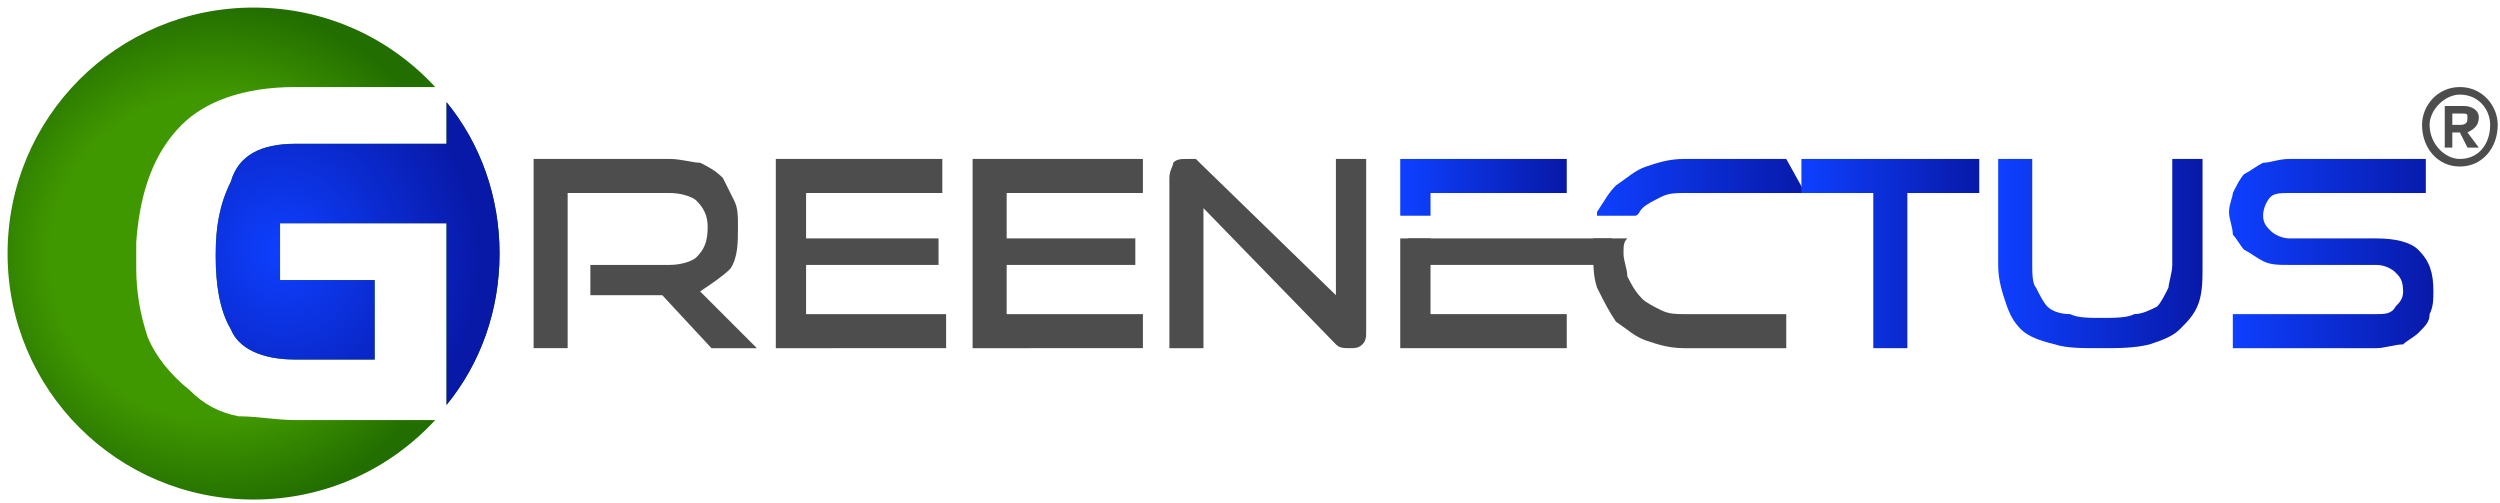 <?xml version="1.0" encoding="utf-8"?>
<!-- Generator: Adobe Illustrator 25.0.1, SVG Export Plug-In . SVG Version: 6.00 Build 0)  -->
<svg version="1.1" id="Layer_1" xmlns="http://www.w3.org/2000/svg" xmlns:xlink="http://www.w3.org/1999/xlink" x="0px" y="0px"
	 viewBox="0 0 660.6 132.8" style="enable-background:new 0 0 660.6 132.8;" xml:space="preserve">
<style type="text/css">
	.st0{fill:none;}
	.st1{fill-rule:evenodd;clip-rule:evenodd;fill:url(#SVGID_1_);}
	.st2{fill-rule:evenodd;clip-rule:evenodd;fill:url(#SVGID_2_);}
	.st3{fill:#4D4D4D;}
	.st4{fill-rule:evenodd;clip-rule:evenodd;fill:url(#SVGID_3_);}
	.st5{fill-rule:evenodd;clip-rule:evenodd;fill:url(#SVGID_4_);}
	.st6{fill-rule:evenodd;clip-rule:evenodd;fill:url(#SVGID_5_);}
	.st7{fill-rule:evenodd;clip-rule:evenodd;fill:url(#SVGID_6_);}
	.st8{fill-rule:evenodd;clip-rule:evenodd;fill:url(#SVGID_7_);}
	.st9{fill-rule:evenodd;clip-rule:evenodd;fill:#4D4D4D;}
</style>
<g id="Layer_x0020_1">
	<rect x="-69" y="-233" class="st0" width="800" height="600"/>
	<g id="_1682242214000">
		<g>
			
				<radialGradient id="SVGID_1_" cx="-129.414" cy="39.69" r="50.914" gradientTransform="matrix(1.297 -0.278 -0.281 -1.284 235.563 82.875)" gradientUnits="userSpaceOnUse">
				<stop  offset="0" style="stop-color:#409800"/>
				<stop  offset="0.639" style="stop-color:#409800"/>
				<stop  offset="1" style="stop-color:#236E00"/>
			</radialGradient>
			<path class="st1" d="M67,2c19,0,36,8,48,21H78c-14,0-24,4-30,10c-7,7-11,17-12,31c0,1,0,2,0,3s0,3,0,4c0,6,1,12,3,18
				c2,5,6,10,11,14c4,4,8,6,13,7c5,0,10,1,15,1h37c-12,13-29,21-48,21c-36,0-65-29-65-65S31,2,67,2z M118,27c9,11,14,25,14,40
				s-5,29-14,40V59H74v15h25v21H78c-9,0-15-3-17-8c-3-5-4-12-4-19l0,0c0,0,0,0,0-1c0-7,1-13,4-19c2-7,8-10,17-10h40V27z"/>
			
				<radialGradient id="SVGID_2_" cx="-182.295" cy="102.573" r="32.226" gradientTransform="matrix(1.579 -0.361 -0.394 -1.689 402.44 173.895)" gradientUnits="userSpaceOnUse">
				<stop  offset="0" style="stop-color:#0E40FF"/>
				<stop  offset="1" style="stop-color:#0819A8"/>
			</radialGradient>
			<path class="st2" d="M57,67v1l0,0c0,7,1,14,4,19c2,5,8,8,17,8h21V74H74V59h44v48c9-11,14-25,14-40l0,0c0-15-5-29-14-40v11H78
				c-9,0-15,3-17,10C58,54,57,60,57,67z"/>
			<path class="st3" d="M188,92l-13-14h-19v-8h21c3,0,6-1,7-2c2-2,3-4,3-8c0-3-1-5-3-7c-1-1-4-2-7-2h-27v41h-9V42h36c3,0,6,1,8,1
				c2,1,4,2,6,4c1,2,2,4,3,6s1,4,1,7c0,4,0,8-2,11c-2,2-5,4-8,6l15,15H188z"/>
			<path class="st3" d="M205,92V42h44v9h-36v32h37v9H205z M211,70v-7h37v7H211z"/>
			<path class="st3" d="M257,92V42h45v9h-36v32h36v9H257z M263,70v-7h37v7H263z"/>
			<path class="st3" d="M318,55v37h-9V47c0-2,1-3,1-4c1-1,2-1,4-1c0,0,1,0,2,0l1,1l36,35V42h8v45c0,2,0,3-1,4s-2,1-3,1c-2,0-3,0-4-1
				L318,55z"/>
			<polygon class="st3" points="372,70 372,63 426,63 426,70 			"/>
			<polygon class="st3" points="370,92 370,63 378,63 378,83 414,83 414,92 			"/>
			<path class="st3" d="M445,92c-4,0-7-1-10-2s-5-3-8-5c-2-3-3-5-5-9c-1-3-1-6-1-10c0-1,0-2,0-3h9c-1,1-1,2-1,4s1,4,1,6c1,2,2,4,4,6
				c1,1,3,2,5,3s4,1,6,1h27v9H445z"/>
			
				<linearGradient id="SVGID_3_" gradientUnits="userSpaceOnUse" x1="370.959" y1="86.5" x2="413.032" y2="86.5" gradientTransform="matrix(1 0 0 -1 0 136)">
				<stop  offset="0" style="stop-color:#0E40FF"/>
				<stop  offset="1" style="stop-color:#0819A8"/>
			</linearGradient>
			<polygon class="st4" points="414,42 370,42 370,57 378,57 378,51 414,51 			"/>
			
				<linearGradient id="SVGID_4_" gradientUnits="userSpaceOnUse" x1="422.077" y1="86.5" x2="477.393" y2="86.5" gradientTransform="matrix(1 0 0 -1 0 136)">
				<stop  offset="0" style="stop-color:#0E40FF"/>
				<stop  offset="1" style="stop-color:#0819A8"/>
			</linearGradient>
			<path class="st5" d="M472,42h-27c-4,0-7,1-10,2s-5,3-8,5c-2,2-3,4-5,7v1h10c1,0,1-1,2-2s3-2,5-3s4-1,6-1h32L472,42z"/>
			
				<linearGradient id="SVGID_5_" gradientUnits="userSpaceOnUse" x1="476.165" y1="69" x2="522.989" y2="69" gradientTransform="matrix(1 0 0 -1 0 136)">
				<stop  offset="0" style="stop-color:#0E40FF"/>
				<stop  offset="1" style="stop-color:#0819A8"/>
			</linearGradient>
			<polygon class="st6" points="476,42 476,51 495,51 495,92 504,92 504,51 523,51 523,42 			"/>
			
				<linearGradient id="SVGID_6_" gradientUnits="userSpaceOnUse" x1="528" y1="69" x2="582.136" y2="69" gradientTransform="matrix(1 0 0 -1 0 136)">
				<stop  offset="0" style="stop-color:#0E40FF"/>
				<stop  offset="1" style="stop-color:#0819A8"/>
			</linearGradient>
			<path class="st7" d="M582,70L582,70V42h-8v28c0,2-1,5-1,6c-1,2-2,4-3,5c-2,1-4,2-6,2c-2,1-5,1-9,1c-3,0-6,0-8-1c-3,0-5-1-6-2
				s-2-3-3-5c-1-1-1-4-1-6V42h-9v28c0,4,1,7,2,10s2,5,4,7s5,3,9,4c3,1,7,1,12,1s9,0,13-1c3-1,6-2,8-4s4-4,5-7S582,74,582,70z"/>
			
				<linearGradient id="SVGID_7_" gradientUnits="userSpaceOnUse" x1="589.332" y1="69" x2="643.262" y2="69" gradientTransform="matrix(1 0 0 -1 0 136)">
				<stop  offset="0" style="stop-color:#0E40FF"/>
				<stop  offset="1" style="stop-color:#0819A8"/>
			</linearGradient>
			<path class="st8" d="M589,56L589,56L589,56c0,2,1,4,1,6c1,1,2,3,3,4c2,1,3,2,5,3s4,1,7,1h23c2,0,4,1,5,2s2,2,2,5c0,2-1,3-2,4
				c-1,2-3,2-5,2h-38v9h38c2,0,5-1,7-1c1-1,3-2,4-3c2-2,3-3,3-5c1-2,1-4,1-6c0-5-1-8-4-11c-2-2-6-3-11-3h-23c-2,0-4-1-5-2s-2-2-2-4
				s1-4,2-5s3-1,5-1h36v-9h-36c-3,0-5,1-7,1c-2,1-3,2-5,3c-1,1-2,3-3,5C590,52,589,54,589,56z"/>
		</g>
		<g>
			<path class="st3" d="M655,39l-3-4c2-1,3-2,3-4s-2-3-4-3h-5v11h2v-4h2l2,4H655z M648,30h2c2,0,2,0,2,1s0,2-2,2h-2V30z"/>
			<path class="st9" d="M650,23c6,0,10,5,10,10c0,6-4,11-10,11s-10-5-10-11C640,28,644,23,650,23z M650,25c5,0,8,4,8,8c0,5-3,9-8,9
				c-4,0-8-4-8-9C642,29,646,25,650,25z"/>
		</g>
	</g>
</g>
</svg>

